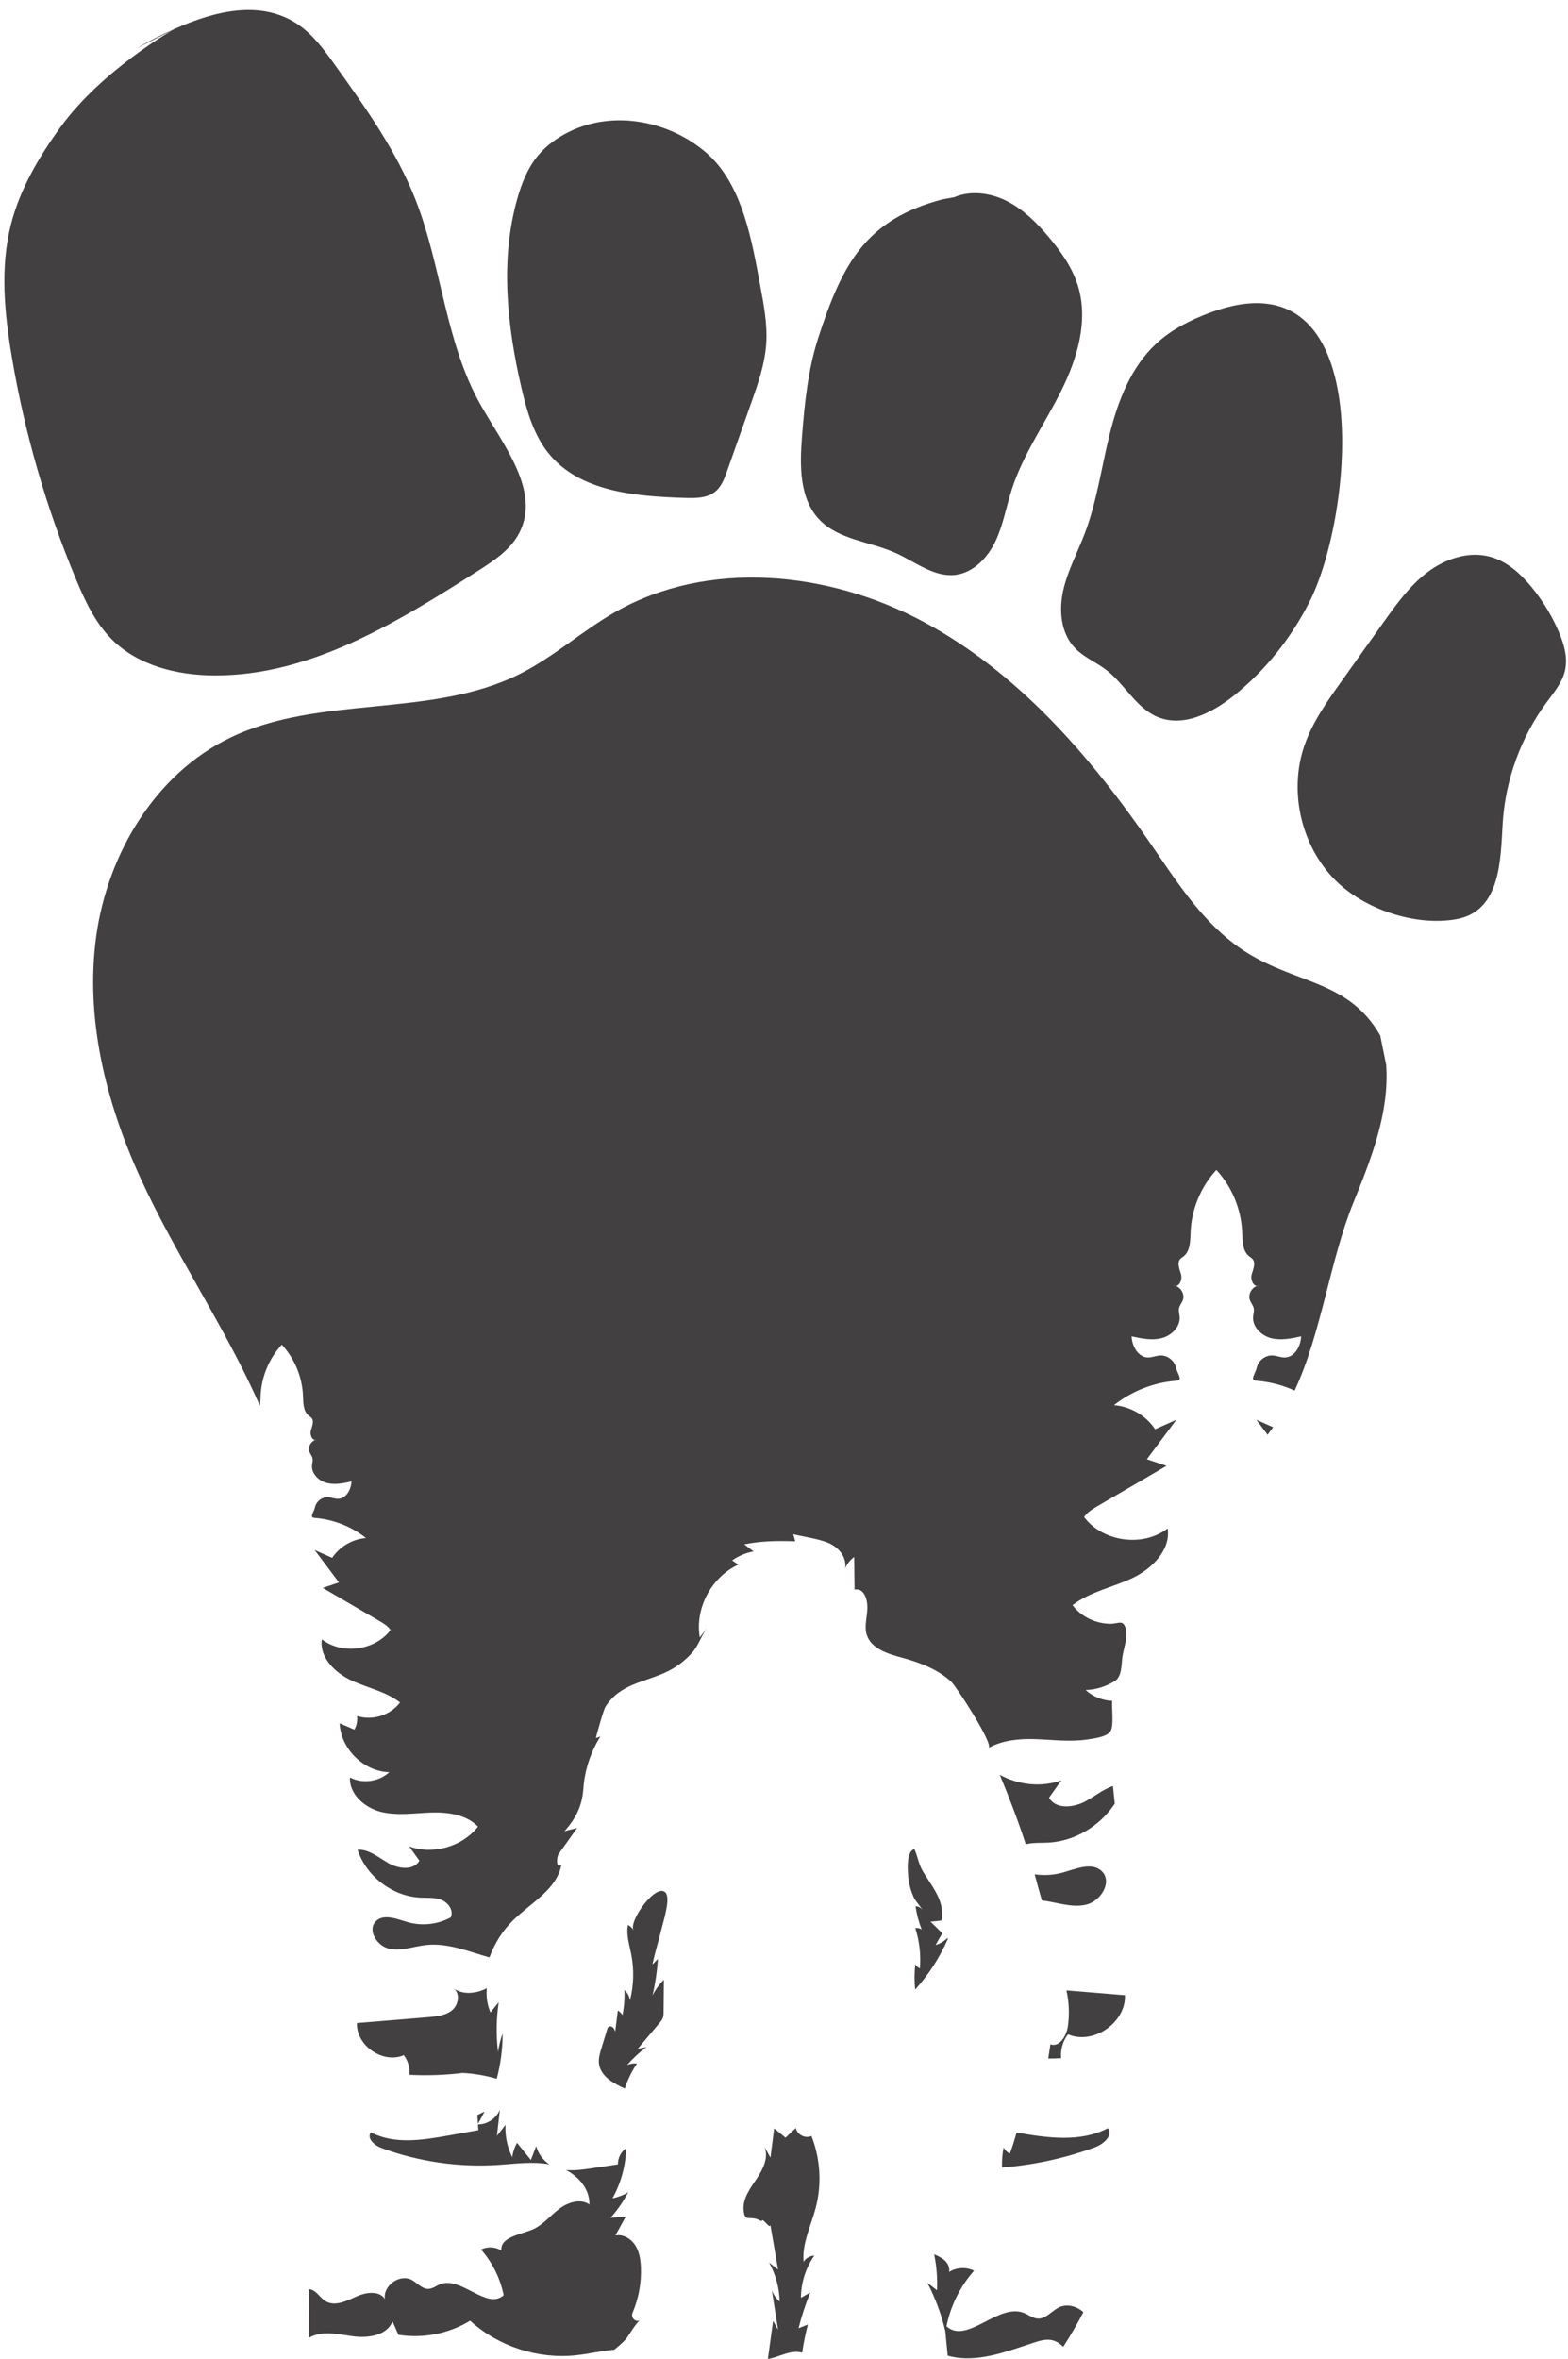 <?xml version="1.0" encoding="UTF-8"?><svg xmlns="http://www.w3.org/2000/svg" xmlns:xlink="http://www.w3.org/1999/xlink" height="1104.8" preserveAspectRatio="xMidYMid meet" version="1.0" viewBox="232.1 45.3 734.7 1104.8" width="734.7" zoomAndPan="magnify"><g fill="#424040" id="change1_1"><path d="M267.66,316.427c4.242,10.17,8.996,20.428,16.775,28.232c12.302,12.341,30.611,16.859,48.037,16.949 c44.925,0.231,85.604-24.764,123.489-48.91c7.578-4.829,15.501-10.032,19.565-18.046c9.867-19.459-7.44-40.707-18.194-59.69 c-16.605-29.312-18.203-64.702-30.499-96.067c-8.947-22.821-23.356-43.018-37.622-62.952c-5.103-7.131-10.368-14.421-17.656-19.298 c-16.996-11.373-38.298-6.488-57.83,2.281l-17.51,8.924c5.543-3.105,11.442-6.2,17.51-8.924c0,0-33.845,19.105-53.282,45.927 c-10.086,13.919-19.028,29.015-23.245,45.679c-5.094,20.128-3.021,41.353,0.427,61.827 C243.634,248.04,253.733,283.031,267.66,316.427z"/><path d="M313.726,58.925c-6.068,2.724-11.967,5.82-17.51,8.924L313.726,58.925z"/><path d="M465.442,1006.13c-0.925-7.708-0.815-15.539,0.325-23.219l-3.857,4.813 c-1.517-3.562-2.092-7.51-1.711-11.361c-0.312,0.162-0.527,0.276-1.573,0.726c-4.641,1.926-10.095,2.186-14.095-0.709 c3.3,2.189,2.495,7.673-0.532,10.226c-3.028,2.554-7.254,2.99-11.201,3.315c-11.149,0.92-22.298,1.84-33.447,2.76 c-0.428,10.57,12.24,19.254,21.945,15.043c1.979,2.593,2.941,5.94,2.642,9.188c8.304,0.433,16.646,0.14,24.899-0.874 c5.424,0.262,10.803,1.211,16.015,2.737c1.827-6.918,2.774-14.069,2.758-21.225C466.622,1000.336,465.895,1003.212,465.442,1006.13 z"/><path d="M483.326,1050.308l-2.475,6.491c-2.156-2.675-4.312-5.351-6.469-8.026 c-1.205,2.063-1.974,4.379-2.242,6.754c-2.354-4.667-3.463-9.954-3.182-15.174c-1.339,1.711-2.679,3.421-4.018,5.132l1.381-12.248 c-1.623,4.075-5.884,6.929-10.267,6.924c0.058,0.892,0.117,1.784,0.175,2.676c-4.816,0.858-9.632,1.717-14.448,2.575 c-12.005,2.139-25.05,4.134-35.846-1.535c-2.211,2.651,1.626,6.108,4.864,7.303c17.369,6.407,36.086,9.132,54.561,7.943 c8.049-0.518,16.248-1.724,24.127-0.274C486.505,1056.856,484.254,1053.775,483.326,1050.308z"/><path d="M732.482,994.138c-0.622,4.498-3.949,10.084-8.201,8.491c-0.342,2.224-0.685,4.449-1.028,6.674 c2.015-0.035,4.031-0.078,6.043-0.183c-0.364-3.951,0.807-8.023,3.214-11.177c11.805,5.122,27.216-5.442,26.696-18.3 c-9.136-0.754-18.272-1.508-27.407-2.262C733.015,982.867,733.252,988.571,732.482,994.138z"/><path d="M455.767,1035.756c0.09,1.37,0.179,2.74,0.268,4.11c1.11-1.868,2.138-3.783,3.094-5.734 C457.997,1034.651,456.876,1035.191,455.767,1035.756z"/><path d="M740.753,937.309c6.915-1.461,12.655-10.461,7.765-15.563c-4.463-4.656-12.069-1.367-18.27,0.409 c-4.319,1.237-8.889,1.501-13.339,0.894c1.097,4.063,2.166,8.156,3.363,12.194C727.139,936.077,733.995,938.738,740.753,937.309z"/><path d="M543.971,931.622c-4.249-4.899-17.37,13.109-15.058,17.617c-0.558-1.088-1.485-1.983-2.591-2.502 c-0.898,4.551,0.648,9.173,1.543,13.725c1.397,7.105,1.2,14.518-0.571,21.539c-0.269-1.84-1.214-3.573-2.616-4.795 c0.175,3.926-0.129,7.873-0.902,11.726c-0.567-0.854-1.314-1.589-2.178-2.141c-0.413,3.302-0.826,6.605-1.239,9.908 c-0.275-0.758-0.576-1.554-1.199-2.066c-0.623-0.512-1.675-0.594-2.165,0.046c-0.164,0.214-0.246,0.477-0.325,0.735 c-0.915,2.991-1.83,5.983-2.745,8.974c-0.746,2.439-1.501,4.975-1.14,7.5c0.822,5.745,6.794,9.052,12.07,11.47 c1.313-4.157,3.248-8.117,5.722-11.707c-1.582-0.184-3.211,0.056-4.673,0.69c2.735-3.098,5.778-5.924,9.069-8.424 c-1.36,0.278-2.719,0.555-4.079,0.833c3.377-4.003,6.754-8.006,10.131-12.008c0.681-0.807,1.376-1.64,1.709-2.642 c0.272-0.82,0.284-1.701,0.292-2.565c0.049-5.059,0.097-10.118,0.146-15.177c-2.164,2.151-3.969,4.664-5.317,7.401 c1.29-5.61,2.135-11.322,2.526-17.066c-0.86,0.843-1.719,1.687-2.579,2.53c1.242-5.845,3.053-11.546,4.442-17.355 C542.991,944.748,546.34,934.355,543.971,931.622z"/><path d="M606.262,1135.582c1.443-5.703,3.286-11.305,5.512-16.75c-1.462,0.837-2.924,1.674-4.386,2.511 c0.016-7.02,2.234-14.019,6.264-19.766c-2.015,0.071-3.964,1.195-5.035,2.904c-0.76-8.721,3.536-16.975,5.736-25.448 c2.858-11,2.128-22.902-2.051-33.471c-2.85,1.38-6.756-0.625-7.296-3.745c-1.615,1.515-3.23,3.031-4.846,4.546 c-1.769-1.453-3.539-2.905-5.308-4.357c-0.583,4.564-1.166,9.128-1.75,13.692c-0.941-1.703-1.882-3.405-2.823-5.108 c2.108,4.96-0.643,10.575-3.664,15.038c-3.022,4.463-6.561,9.237-6.093,14.607c0.557,6.403,2.99,1.888,8.45,5.28 c0.193-2.409,3.903,4.085,4.096,1.676c1.202,6.982,2.403,13.965,3.605,20.947c-1.406-1.107-2.812-2.214-4.217-3.322 c3.095,5.568,4.812,11.896,4.954,18.264c-1.662-1.387-2.938-3.23-3.653-5.273c0.968,6.151,1.935,12.303,2.903,18.454 c-0.773-1.367-1.546-2.733-2.319-4.1c-0.815,5.946-1.629,11.892-2.444,17.838c0.945-0.193,1.885-0.414,2.809-0.69 c3.722-1.113,7.399-2.901,11.274-2.62c0.671,0.049,1.33,0.164,1.982,0.315c0.663-4.431,1.537-8.831,2.665-13.167 C609.171,1134.419,607.717,1135,606.262,1135.582z"/><path d="M702.329,1050.941c-0.573,3.085-0.809,6.229-0.743,9.367c14.91-1.143,29.665-4.331,43.695-9.506 c3.939-1.453,8.607-5.659,5.917-8.884c-12.883,6.765-28.396,4.558-42.767,2.015c-0.924,3.349-1.968,6.664-3.163,9.925 C704.024,1053.212,702.984,1052.18,702.329,1050.941z"/><path d="M670.495,956.154c0.975-1.874,2.045-3.696,3.169-5.484c-1.86-1.832-3.692-3.701-5.591-5.477 c1.753-0.094,3.493-0.309,5.226-0.578c0.755-3.532-0.004-7.422-1.489-10.788c-1.945-4.407-4.982-8.23-7.399-12.396 c-1.906-3.285-2.373-6.957-3.863-10.202c-4.132,0.827-3.141,11.648-2.664,14.697c0.428,2.74,1.224,5.424,2.385,7.943 c0.873,1.895,3.288,4.193,4.116,6.115c0.093,0.193,0.171,0.393,0.223,0.602c-0.048-0.194-0.135-0.398-0.223-0.602 c-0.588-1.215-1.937-2.055-3.294-1.961c0.529,3.706,1.491,7.349,2.861,10.832c-0.856-0.603-1.966-0.83-2.99-0.612 c1.959,6.044,2.696,12.482,2.155,18.813c-0.936-0.343-1.721-1.078-2.127-1.988c-0.483,3.947-0.506,7.951-0.068,11.903 c6.37-7.027,11.568-15.108,15.352-23.805c-0.094-0.087-0.19-0.171-0.283-0.259C674.431,954.385,672.55,955.523,670.495,956.154z"/><path d="M532.043,1131.995l-0.25,0.074c-2.223,0.653-4.213-1.568-3.309-3.702c2.85-6.729,4.21-14.091,3.908-21.394 c-0.149-3.62-0.746-7.354-2.741-10.378c-1.995-3.025-5.669-5.166-9.222-4.454c1.626-2.935,3.251-5.87,4.877-8.805l-7.125,0.525 c3.223-3.621,6.002-7.638,8.254-11.931c-2.273,1.347-4.772,2.31-7.36,2.837c3.991-7.15,6.209-15.281,6.401-23.468 c-2.422,1.673-3.917,4.608-3.846,7.55c-4.236,0.632-8.472,1.265-12.708,1.897c-3.824,0.571-7.826,1.106-11.633,0.725 c6.264,3.317,11.199,9.237,10.971,16.165c-4.264-3.004-10.293-0.943-14.411,2.257c-4.119,3.2-7.526,7.496-12.34,9.505 c-5.853,2.441-15.051,3.484-14.475,9.8c-2.818-1.781-6.575-1.965-9.553-0.468c5.329,6.041,9.031,13.502,10.618,21.4 c-7.949,7.111-19.843-9.028-29.782-5.157c-1.83,0.713-3.46,2.102-5.421,2.19c-3.022,0.135-5.192-2.76-7.859-4.188 c-5.642-3.02-13.622,2.696-12.578,9.01c-2.636-4.256-9.092-3.219-13.642-1.131c-4.55,2.088-9.961,4.691-14.211,2.046 c-2.798-1.741-4.584-5.568-7.879-5.575c0.065,7.599,0.081,15.198,0.073,22.797c0.233-0.137,0.46-0.284,0.7-0.408 c6.179-3.199,13.6-1.173,20.504-0.309c6.904,0.864,15.487-0.547,18.008-7.032c0.922,2.091,1.844,4.182,2.766,6.274 c11.503,1.871,23.65-0.51,33.595-6.587c13.227,12.01,31.676,18.055,49.446,16.2c6.055-0.632,12.034-2.114,18.081-2.619 c1.85-1.506,3.68-3.038,5.338-4.831C526.672,1139.259,530.351,1132.492,532.043,1131.995z"/><path d="M723.617,887.139c1.94-2.711,3.88-5.422,5.82-8.132c-9.391,3.387-20.155,2.196-28.88-2.588 c4.425,10.714,8.602,21.523,12.164,32.534c3.348-0.846,6.958-0.591,10.449-0.766c12.526-0.625,24.378-7.82,31.264-18.24 c-0.309-2.762-0.594-5.524-0.843-8.284c-4.348,1.451-8.333,4.604-12.427,6.936C735.48,891.837,726.828,892.84,723.617,887.139z"/><path d="M826.045,717.206c0.878-1.172,1.745-2.351,2.602-3.536c-2.626-1.17-5.251-2.339-7.877-3.509 C822.528,712.51,824.287,714.858,826.045,717.206z"/><path d="M727.96,1125.978c-3.244,1.736-5.884,5.259-9.56,5.094c-2.386-0.107-4.369-1.797-6.595-2.664 c-12.09-4.709-26.56,14.925-36.229,6.274c1.93-9.607,6.434-18.684,12.917-26.033c-3.623-1.821-8.194-1.597-11.622,0.569 c0.388-4.249-2.866-6.533-7.051-8.231c1.12,5.52,1.575,11.175,1.321,16.802c-1.494-1.141-2.988-2.282-4.482-3.424 c3.708,7.124,6.523,14.713,8.359,22.531c0.378,3.846,0.755,7.692,1.133,11.538c2.734,0.756,5.567,1.17,8.349,1.22 c10.985,0.198,21.516-3.918,31.962-7.323c2.924-0.953,6.062-1.86,9.027-1.046c1.881,0.516,3.407,1.632,4.8,2.985 c3.402-5.235,6.549-10.647,9.442-16.211C736.53,1125.197,731.801,1123.922,727.96,1125.978z"/><path d="M364.14,674.987c5.978,6.459,9.564,15.084,9.928,23.878c0.14,3.39,0.069,7.359,2.758,9.429 c0.394,0.303,0.835,0.551,1.174,0.915c1.453,1.563,0.296,4.02-0.272,6.076c-0.49,1.773,0.531,4.331,2.027,4.365 c0.242-0.086,0.492-0.154,0.752-0.187c-0.26,0.139-0.512,0.192-0.752,0.187c-2.117,0.751-3.487,3.373-2.681,5.515 c0.405,1.079,1.246,1.985,1.468,3.116c0.208,1.057-0.159,2.133-0.25,3.207c-0.328,3.892,3.141,7.281,6.923,8.256 c3.783,0.975,7.768,0.141,11.584-0.693c-0.173,3.757-2.472,8.015-6.231,8.135c-1.618,0.052-3.167-0.692-4.785-0.773 c-2.738-0.138-5.428,1.892-6.047,4.563c-0.618,2.671-2.887,4.957-0.153,5.163c8.7,0.652,17.182,3.979,24.006,9.417 c-6.319,0.464-12.344,3.983-15.85,9.26c-2.734-1.218-5.468-2.436-8.202-3.654c3.791,5.065,7.583,10.129,11.374,15.194 c-2.529,0.848-5.058,1.696-7.587,2.544c8.838,5.156,17.675,10.311,26.513,15.467c1.966,1.147,4.001,2.357,5.266,4.251 c-7.258,9.612-22.643,11.702-32.203,4.375c-1.24,8.336,6.074,15.582,13.702,19.166c7.629,3.584,16.301,5.213,22.95,10.392 c-4.529,5.99-13.007,8.653-20.147,6.328c0.252,2.191-0.19,4.458-1.249,6.393c-2.3-0.99-4.601-1.981-6.902-2.971 c0.486,11.963,11.272,22.59,23.241,22.899c-4.839,4.5-12.579,5.533-18.428,2.459c-0.394,7.853,6.943,14.254,14.578,16.136 c7.634,1.883,15.635,0.549,23.494,0.302c7.86-0.247,16.457,0.936,21.927,6.585c-7.368,9.408-21.002,13.331-32.243,9.277 c1.594,2.228,3.189,4.457,4.784,6.685c-2.64,4.687-9.752,3.862-14.425,1.199c-4.674-2.663-9.173-6.642-14.544-6.34 c4.05,12.449,16.26,21.791,29.335,22.443c3.248,0.162,7.333-0.242,10.471,1.271c2.778,1.34,5.403,4.87,3.801,8.004 c-6.071,3.3-13.447,4.11-20.09,2.208c-5.097-1.46-11.349-4.164-15.018-0.336c-4.021,4.194,0.699,11.592,6.383,12.794 c5.684,1.201,11.453-1.12,17.229-1.747c10.112-1.098,19.806,2.994,29.69,5.813c2.342-6.471,6.069-12.443,10.967-17.281 c8.426-8.324,20.762-14.622,22.761-26.295c-2.763,2.35-2.247-3.582-1.304-4.904c2.889-4.051,5.778-8.101,8.667-12.152 c-1.969,0.499-3.939,0.998-5.909,1.497c5.426-6.171,8.243-11.842,8.823-20.039c0.607-8.581,3.416-17.006,7.971-24.296 c-0.695,0.249-1.39,0.498-2.085,0.747c-0.178,0.064,3.494-13.148,4.418-14.611c7.02-11.116,18.613-11.376,29.372-16.72 c4.265-2.118,8.1-5.082,11.264-8.638c3.203-3.599,4.328-8.126,7.094-11.766c-1.167,1.536-2.334,3.072-3.501,4.607 c-2.334-13.642,5.488-28.377,18.095-34.088c-0.972-0.662-1.945-1.324-2.917-1.987c2.985-2.105,6.43-3.553,10.022-4.213 c-1.459-1.104-2.919-2.208-4.378-3.312c7.982-1.633,15.813-1.678,23.906-1.431c-0.302-1.101-0.604-2.201-0.906-3.302 c5.165,1.253,10.795,1.932,15.775,3.795c4.985,1.865,9.331,6.453,8.552,12.116c0.904-2.083,2.376-3.916,4.216-5.247 c0.067,5.089,0.12,10.178,0.165,15.267c4.199-0.83,6.002,4.016,6.001,8.296c-0.001,4.28-1.56,8.656-0.32,12.752 c2.034,6.716,10.098,9.074,16.867,10.921c8.215,2.242,16.45,5.372,22.712,11.143c2.412,2.223,20.133,29.562,17.509,31.044 c6.292-3.555,14.215-4.376,21.608-4.144c7.878,0.248,16.48,1.401,24.573,0.187c2.973-0.446,9.314-1.176,10.994-3.887 c1.64-2.647,0.465-10.913,0.778-14.188c-4.576-0.231-9.088-1.975-12.448-5.101c4.839-0.125,9.506-1.659,13.63-4.161 c3.326-2.072,3.114-7.499,3.519-10.864c0.521-4.32,2.872-9.792,1.551-14.019c-1.293-4.139-3.43-1.867-7.472-1.967 c-6.675-0.165-13.331-3.352-17.379-8.706c8.089-6.3,18.639-8.281,27.918-12.641c9.28-4.36,18.177-13.174,16.668-23.315 c-11.629,8.913-30.345,6.37-39.175-5.322c1.538-2.304,4.014-3.776,6.406-5.171c10.751-6.272,21.502-12.544,32.252-18.815 c-3.077-1.031-6.153-2.063-9.23-3.094c4.612-6.161,9.225-12.322,13.837-18.483c-3.326,1.482-6.652,2.964-9.978,4.445 c-4.266-6.419-11.594-10.701-19.281-11.265c8.301-6.615,18.619-10.663,29.203-11.456c3.326-0.25,0.566-3.031-0.187-6.28 c-0.752-3.25-4.025-5.719-7.356-5.551c-1.968,0.099-3.851,1.004-5.821,0.941c-4.573-0.146-7.369-5.326-7.579-9.897 c4.642,1.015,9.491,2.029,14.092,0.843c4.601-1.186,8.821-5.308,8.422-10.043c-0.11-1.306-0.556-2.615-0.303-3.901 c0.27-1.376,1.293-2.478,1.786-3.791c0.98-2.606-0.686-5.796-3.261-6.709c-0.292,0.006-0.598-0.059-0.915-0.227 c0.316,0.04,0.62,0.123,0.915,0.227c1.82-0.04,3.062-3.153,2.466-5.31c-0.692-2.502-2.099-5.49-0.332-7.392 c0.411-0.443,0.949-0.744,1.428-1.113c3.271-2.518,3.185-7.346,3.355-11.47c0.443-10.698,4.805-21.189,12.077-29.047 c7.273,7.858,11.635,18.35,12.078,29.047c0.171,4.124,0.085,8.952,3.355,11.47c0.479,0.369,1.017,0.67,1.428,1.113 c1.767,1.902,0.361,4.89-0.332,7.392c-0.597,2.156,0.645,5.269,2.466,5.31c0.295-0.104,0.598-0.187,0.914-0.227 c-0.317,0.169-0.622,0.234-0.914,0.227c-2.575,0.914-4.242,4.104-3.261,6.709c0.493,1.313,1.517,2.415,1.786,3.791 c0.252,1.286-0.193,2.595-0.304,3.901c-0.399,4.735,3.821,8.858,8.422,10.043s9.45,0.172,14.092-0.843 c-0.21,4.571-3.006,9.751-7.58,9.897c-1.969,0.063-3.853-0.841-5.821-0.941c-3.331-0.168-6.604,2.301-7.356,5.551 c-0.752,3.249-3.512,6.031-0.186,6.28c6.176,0.463,12.249,2.064,17.896,4.607c12.571-27.003,16.548-61.011,27.425-87.769 c8.43-20.736,17.014-42.382,15.462-64.712l-2.793-13.792c-15.892-27.81-42.866-23.534-68.398-42.873 c-16.431-12.446-27.721-30.296-39.423-47.264c-28.452-41.256-62.43-80.336-106.685-103.853 c-44.255-23.517-100.453-29.127-143.984-4.296c-15.404,8.786-28.741,20.98-44.587,28.942 c-41.685,20.945-93.88,9.642-135.884,29.941c-34.981,16.905-57.293,54.254-62.641,92.736s4.445,77.789,20.57,113.136 c16.6,36.387,40.151,70.559,56.079,106.895c0.251-1.54,0.284-3.185,0.347-4.717C354.576,690.071,358.162,681.446,364.14,674.987z"/><path d="M843.361,394.242c-7.501,21.506-1.691,47.063,14.369,63.213c13.557,13.633,37.575,21.76,56.846,18.274 c20.859-3.774,20.588-28.163,21.609-44.829c1.246-20.33,8.474-40.257,20.552-56.657c3.386-4.598,7.243-9.126,8.588-14.676 c1.51-6.234-0.41-12.781-2.962-18.665c-3.252-7.498-7.565-14.535-12.771-20.835c-5.104-6.179-11.375-11.826-19.091-13.992 c-10.088-2.833-21.109,0.836-29.481,7.138c-8.371,6.302-14.588,14.977-20.669,23.51c-6.564,9.211-13.128,18.421-19.691,27.632 C853.956,373.763,847.165,383.334,843.361,394.242z"/><path d="M735.684,348.677c4.158,4.385,10.013,6.704,14.805,10.386c8.68,6.667,13.93,17.806,24.038,22.005 c11.976,4.976,25.518-1.884,35.662-9.965c14.788-11.781,26.759-26.9,35.361-43.704c20.813-40.66,32.575-164.82-46.187-135.78 c-9.214,3.397-18.19,7.872-25.411,14.526c-11.821,10.891-17.93,26.623-21.836,42.214c-3.906,15.591-6.026,31.698-11.733,46.724 c-3.382,8.906-8.013,17.399-10.099,26.694C728.198,331.073,729.129,341.765,735.684,348.677z"/><path d="M651.857,304.297c9.117,4.119,17.772,11.327,27.717,10.238c8.484-0.929,15.196-7.922,18.886-15.618 c3.69-7.696,5.089-16.258,7.707-24.381c5.269-16.346,15.367-30.63,23.055-45.988c7.688-15.357,13.024-33.227,7.886-49.615 c-2.637-8.412-7.851-15.776-13.526-22.523c-5.555-6.604-11.774-12.879-19.452-16.819c-7.677-3.941-17.052-5.291-24.99-1.906 l-5.385,0.967c-35.708,9.372-46.896,29.731-58.249,64.859c-4.834,14.956-6.423,30.745-7.632,46.416 c-1.053,13.637-1.229,29.055,8.3,38.868C625.299,298.191,639.92,298.905,651.857,304.297z"/><path d="M489.358,257.851c14.655,17.816,40.692,19.912,63.749,20.619c4.926,0.151,10.326,0.15,14.144-2.967 c2.912-2.378,4.292-6.105,5.546-9.648c3.756-10.607,7.511-21.214,11.267-31.821c3.173-8.962,6.375-18.058,7.045-27.542 c0.633-8.968-1.023-17.922-2.672-26.759c-3.919-21-8.222-47.869-25.181-62.69c-17.287-15.108-43.565-20.379-64.557-9.983 c-5.574,2.76-10.738,6.477-14.68,11.288c-4.742,5.789-7.544,12.925-9.569,20.128c-8.066,28.688-4.759,59.396,1.976,88.425 C478.977,237.894,482.189,249.136,489.358,257.851z"/></g></svg>
